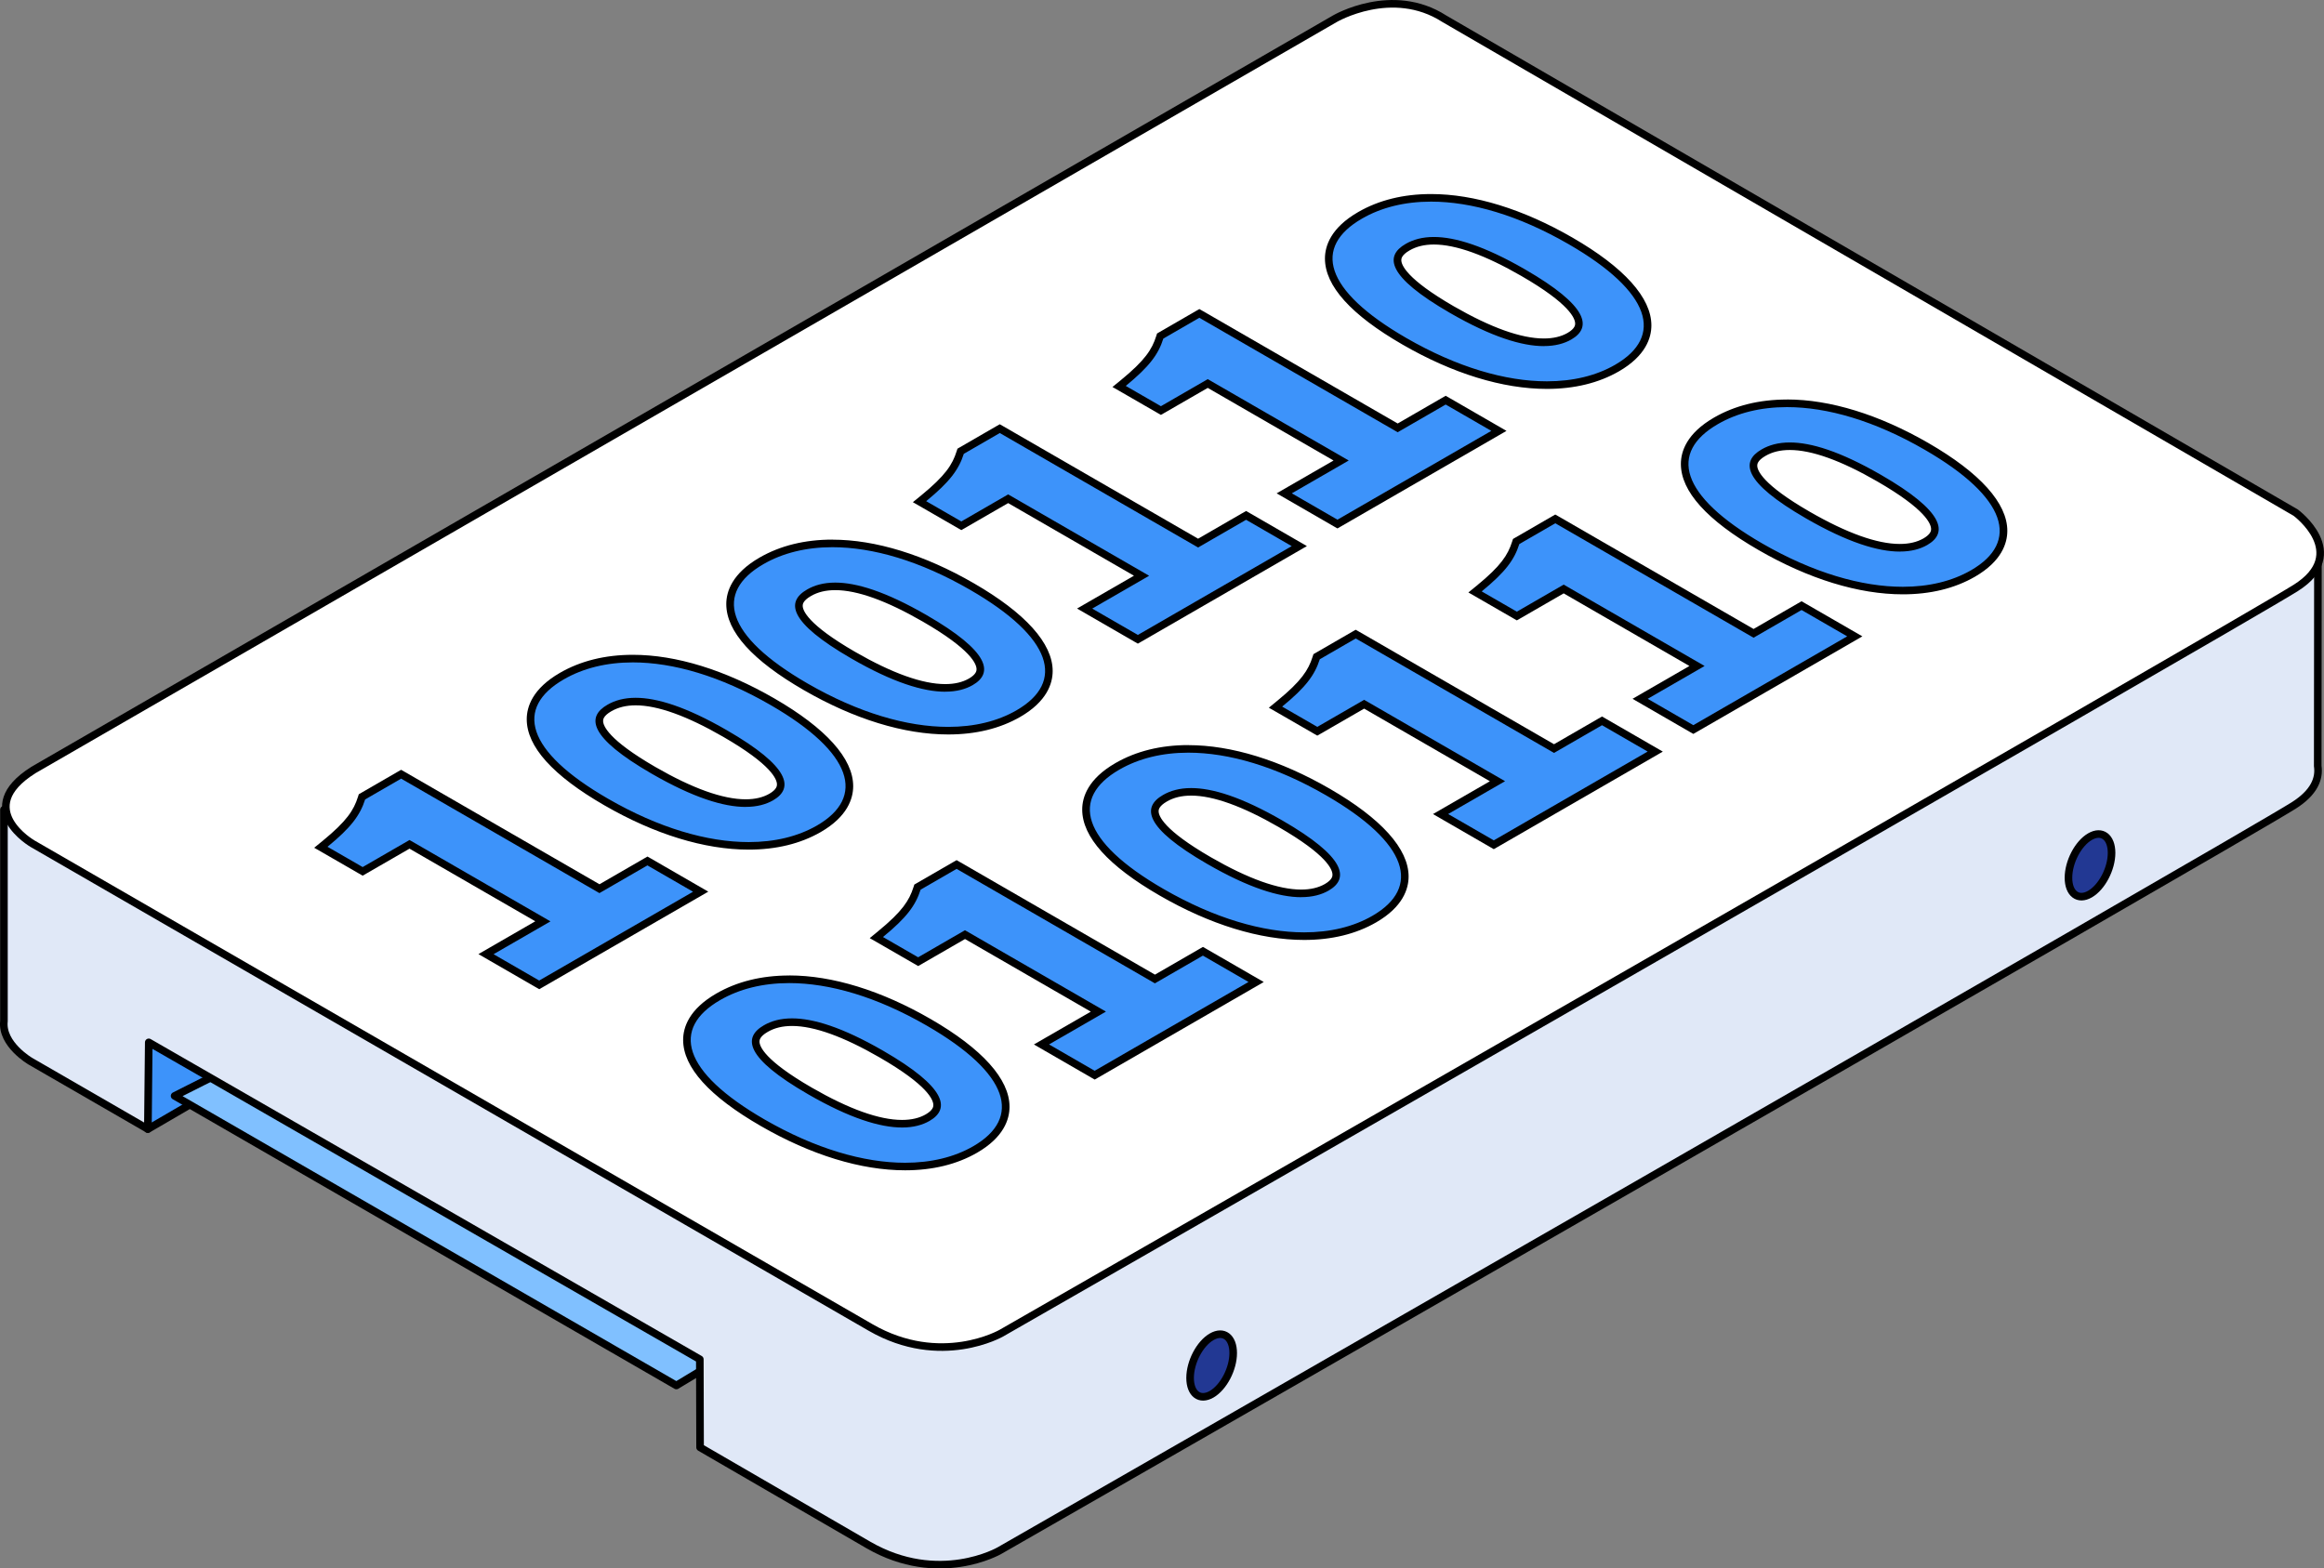 <?xml version="1.0" encoding="UTF-8"?>
<svg id="Layer_2" data-name="Layer 2" xmlns="http://www.w3.org/2000/svg" viewBox="0 0 459.47 310.14">
  <rect x="0" y="0" width="459.47" height="310.14" fill="#808080" stroke="none"/>
  <defs>
    <style>
      .cls-1 {
        fill: #223893;
        stroke-miterlimit: 10;
      }

      .cls-1, .cls-2, .cls-3, .cls-4, .cls-5 {
        stroke: #000;
        stroke-width: 1.5px;
      }

      .cls-2, .cls-3, .cls-4, .cls-5 {
        stroke-linecap: round;
        stroke-linejoin: round;
      }

      .cls-2, .cls-6 {
        fill: #3d93fa;
      }

      .cls-3 {
        fill: #fff;
      }

      .cls-4 {
        fill: #e0e8f7;
      }

      .cls-7 {
        fill: #000;
      }

      .cls-7, .cls-6 {
        stroke-width: 0px;
      }

      .cls-5 {
        fill: #80c0ff;
      }
    </style>
  </defs>
  <g id="Layer_4" data-name="Layer 4">
    <g>
      <g>
        <polygon class="cls-2" points="56.48 207.39 29.22 223.27 29.22 202.38 56.48 207.39"/>
        <path class="cls-5" d="M45.69,211.12c-.43.14-11.17,5.58-11.17,5.58l99.2,57.26,12.45-7.49-100.49-55.35Z"/>
        <path class="cls-4" d="M458.23,151.46l.04-41.02-30.07,19.29-143.07-83.01c-10.31-6.63-21.62,0-21.62,0L46.98,171.73.78,160.11v41.81h0c-.52,4.6,5.26,7.94,5.26,7.94l23.19,13.39.18-17.14,108.95,62.67.05,17.42,33.28,19.3c13.92,8.04,25.88,1.13,25.88,1.13,0,0,245.02-140.48,255.9-147.35,4.13-2.61,5.12-5.38,4.76-7.82Z"/>
        <path class="cls-3" d="M6.55,152.29L263.92,3.7s11.31-6.63,21.62,0l168.34,97.67s10.88,8.02,0,14.89-255.9,147.35-255.9,147.35c0,0-11.96,6.9-25.88-1.13L6.45,166.84s-11.98-6.92.1-14.54Z"/>
        <path class="cls-1" d="M235.29,272.47c0,3.14,1.91,4.58,4.26,3.22,2.35-1.36,4.26-5,4.26-8.14s-1.91-4.58-4.26-3.22c-2.35,1.36-4.26,5-4.26,8.14Z"/>
        <path class="cls-1" d="M408.95,173.57c0,3.14,1.91,4.58,4.26,3.22,2.35-1.36,4.26-5,4.26-8.14s-1.91-4.58-4.26-3.22c-2.35,1.36-4.26,5-4.26,8.14Z"/>
      </g>
      <g>
        <g>
          <path class="cls-6" d="M96.09,188.67l11.25-6.49-26.37-15.22-9.26,5.35-8.26-4.77.84-.69c4.38-3.59,6.2-5.86,7.2-9.01l.09-.28,7.74-4.47,39.21,22.64,9.49-5.48,10.52,6.07-31.92,18.43-10.52-6.07Z"/>
          <path class="cls-7" d="M79.3,153.96l39.21,22.64,9.49-5.48,9.02,5.21-30.42,17.56-9.02-5.21,11.25-6.49-27.87-16.09-9.26,5.35-6.95-4.01c4.67-3.82,6.44-6.23,7.44-9.36l7.11-4.11M79.3,152.22l-.75.43-7.11,4.11-.5.29-.18.55c-.82,2.59-2.18,4.74-6.96,8.66l-1.68,1.37,1.88,1.08,6.95,4.01.75.43.75-.43,8.51-4.91,24.87,14.36-8.99,5.19-2.25,1.3,2.25,1.3,9.02,5.21.75.43.75-.43,30.42-17.56,2.25-1.3-2.25-1.3-9.02-5.21-.75-.43-.75.43-8.74,5.05-38.46-22.2-.75-.43h0Z"/>
        </g>
        <g>
          <path class="cls-6" d="M148.02,167.26c-8.61,0-18.35-3-28.17-8.67-9.79-5.65-14.96-11.31-14.96-16.36,0-3.29,2.09-6.16,6.2-8.54,3.98-2.3,8.7-3.46,14.04-3.46,8.39,0,17.93,2.95,27.58,8.52,9.96,5.75,15.22,11.52,15.22,16.7,0,3.28-2.03,6.12-6.04,8.43-3.88,2.24-8.54,3.37-13.86,3.37ZM125.68,138.72c-2.02,0-3.72.41-5.19,1.27-1.34.78-2,1.62-2,2.57,0,1.63,1.86,4.64,10.73,9.76,7.45,4.3,13.58,6.48,18.21,6.48h0c1.98,0,3.68-.4,5.06-1.2,1.26-.73,1.88-1.54,1.88-2.49,0-1.69-1.91-4.82-11.03-10.08-7.25-4.19-13.19-6.31-17.66-6.31Z"/>
          <path class="cls-7" d="M125.12,130.98c7.96,0,17.29,2.69,27.21,8.42,16.37,9.45,18.84,18.25,9.18,23.84-3.75,2.16-8.33,3.27-13.49,3.27-8.16,0-17.77-2.78-27.8-8.57-16.41-9.47-18.43-18.01-8.76-23.6,3.82-2.21,8.45-3.36,13.66-3.36M147.42,159.55c2.24,0,4.02-.49,5.43-1.3,4.14-2.39,3.37-6.63-9.15-13.86-8.09-4.67-13.85-6.41-18.03-6.41-2.29,0-4.1.52-5.57,1.37-4.15,2.39-3.79,6.39,8.73,13.63,8.26,4.77,14.26,6.58,18.58,6.58M125.12,129.48c-5.47,0-10.32,1.2-14.41,3.56-5.43,3.13-6.57,6.72-6.57,9.18,0,5.41,5.16,11.14,15.33,17.01,9.94,5.74,19.81,8.77,28.55,8.77,5.45,0,10.24-1.17,14.24-3.47,5.3-3.06,6.42-6.63,6.42-9.08,0-5.46-5.39-11.46-15.59-17.35-9.77-5.64-19.44-8.62-27.96-8.62h0ZM147.42,158.05c-4.5,0-10.5-2.15-17.83-6.38-9.34-5.4-10.35-8.17-10.35-9.11,0-.24,0-.98,1.62-1.92,1.36-.78,2.94-1.17,4.82-1.17,4.33,0,10.14,2.09,17.28,6.21,9.62,5.55,10.65,8.44,10.65,9.43,0,.24,0,.97-1.5,1.84-1.26.73-2.84,1.1-4.68,1.1h0Z"/>
        </g>
        <g>
          <path class="cls-6" d="M187.47,144.48c-8.61,0-18.35-3-28.18-8.67-9.78-5.65-14.96-11.31-14.96-16.36,0-3.29,2.08-6.16,6.2-8.54,3.98-2.3,8.7-3.46,14.04-3.46,8.39,0,17.93,2.95,27.58,8.52,9.96,5.75,15.22,11.52,15.22,16.7,0,3.28-2.03,6.12-6.04,8.43-3.88,2.24-8.54,3.37-13.86,3.37ZM165.13,115.94c-2.02,0-3.72.41-5.2,1.27-1.34.78-1.99,1.61-1.99,2.57,0,1.63,1.86,4.64,10.73,9.76,7.45,4.3,13.58,6.48,18.21,6.48,1.98,0,3.68-.4,5.06-1.2,1.26-.73,1.88-1.54,1.88-2.49,0-1.69-1.91-4.82-11.03-10.08-7.25-4.19-13.19-6.31-17.66-6.31Z"/>
          <path class="cls-7" d="M164.57,108.2c7.96,0,17.29,2.69,27.21,8.42,16.37,9.45,18.85,18.25,9.18,23.84-3.74,2.16-8.33,3.27-13.48,3.27-8.16,0-17.77-2.78-27.8-8.57-16.41-9.47-18.43-18.01-8.76-23.6,3.82-2.21,8.45-3.36,13.66-3.36M186.88,136.77c2.24,0,4.02-.49,5.43-1.3,4.15-2.39,3.38-6.63-9.15-13.86-8.09-4.67-13.85-6.41-18.03-6.41-2.29,0-4.1.52-5.57,1.37-4.14,2.39-3.79,6.39,8.74,13.63,8.25,4.77,14.26,6.58,18.58,6.58M164.57,106.7h0c-5.47,0-10.32,1.2-14.41,3.56-5.43,3.14-6.57,6.73-6.57,9.19,0,5.41,5.16,11.14,15.33,17.01,9.94,5.74,19.81,8.77,28.55,8.77,5.45,0,10.24-1.17,14.23-3.47,5.3-3.06,6.42-6.63,6.42-9.08,0-5.46-5.39-11.46-15.59-17.35-9.77-5.64-19.44-8.62-27.96-8.62h0ZM186.88,135.27c-4.5,0-10.5-2.15-17.83-6.38-9.35-5.4-10.35-8.17-10.35-9.11,0-.24,0-.98,1.62-1.92,1.36-.79,2.94-1.17,4.82-1.17,4.33,0,10.14,2.09,17.28,6.21,9.62,5.55,10.65,8.44,10.65,9.43,0,.24,0,.97-1.5,1.84-1.27.73-2.84,1.1-4.68,1.1h0Z"/>
        </g>
        <g>
          <path class="cls-6" d="M214.45,120.34l11.25-6.49-26.37-15.22-9.26,5.35-8.26-4.77.84-.69c4.38-3.59,6.2-5.87,7.2-9.01l.09-.28,7.74-4.47,39.21,22.64,9.49-5.48,10.52,6.07-31.92,18.43-10.52-6.07Z"/>
          <path class="cls-7" d="M197.66,85.62l39.21,22.64,9.49-5.48,9.02,5.21-30.42,17.56-9.02-5.21,11.25-6.49-27.87-16.09-9.26,5.35-6.95-4.01c4.66-3.82,6.44-6.23,7.44-9.36l7.11-4.11M197.66,83.89l-.75.43-7.11,4.11-.5.29-.18.55c-.82,2.59-2.18,4.74-6.96,8.66l-1.68,1.37,1.88,1.08,6.95,4.01.75.43.75-.43,8.51-4.91,24.87,14.36-9,5.19-2.25,1.3,2.25,1.3,9.02,5.21.75.43.75-.43,30.42-17.56,2.25-1.3-2.25-1.3-9.02-5.21-.75-.43-.75.43-8.74,5.05-38.46-22.2-.75-.43h0Z"/>
        </g>
        <g>
          <path class="cls-6" d="M253.9,97.56l11.25-6.49-26.37-15.22-9.26,5.35-8.26-4.77.84-.69c4.38-3.59,6.19-5.86,7.19-9.01l.09-.28,7.74-4.47,39.21,22.63,9.49-5.48,10.52,6.07-31.92,18.43-10.52-6.07Z"/>
          <path class="cls-7" d="M237.12,62.84l39.21,22.63,9.49-5.48,9.02,5.21-30.42,17.56-9.02-5.21,11.25-6.49-27.87-16.09-9.26,5.35-6.95-4.01c4.66-3.82,6.44-6.22,7.43-9.36l7.11-4.11M237.12,61.11l-.75.43-7.11,4.11-.5.29-.18.55c-.82,2.59-2.18,4.74-6.96,8.66l-1.68,1.37,1.88,1.08,6.95,4.01.75.43.75-.43,8.51-4.91,24.87,14.36-9,5.19-2.25,1.3,2.25,1.3,9.02,5.21.75.43.75-.43,30.42-17.56,2.25-1.3-2.25-1.3-9.02-5.21-.75-.43-.75.43-8.74,5.05-38.46-22.2-.75-.43h0Z"/>
        </g>
        <g>
          <path class="cls-6" d="M305.83,76.15c-8.61,0-18.35-3-28.18-8.67-9.79-5.65-14.96-11.31-14.96-16.36,0-3.29,2.08-6.16,6.2-8.54,3.98-2.3,8.7-3.46,14.04-3.46,8.39,0,17.93,2.95,27.58,8.52,9.96,5.75,15.22,11.52,15.22,16.7,0,3.28-2.03,6.12-6.04,8.44-3.88,2.24-8.54,3.37-13.86,3.37ZM283.49,47.6c-2.02,0-3.72.41-5.2,1.27-1.34.78-2,1.62-2,2.57,0,1.63,1.86,4.64,10.73,9.76,7.45,4.3,13.58,6.48,18.21,6.48,1.98,0,3.68-.4,5.06-1.2,1.26-.73,1.88-1.54,1.88-2.48,0-1.69-1.91-4.82-11.03-10.08-7.25-4.19-13.19-6.31-17.65-6.31Z"/>
          <path class="cls-7" d="M282.93,39.87c7.96,0,17.29,2.69,27.21,8.42,16.37,9.45,18.84,18.25,9.18,23.84-3.74,2.16-8.33,3.27-13.49,3.27-8.16,0-17.77-2.78-27.8-8.57-16.41-9.48-18.43-18.02-8.76-23.6,3.82-2.21,8.45-3.36,13.66-3.36M305.23,68.43c2.24,0,4.02-.49,5.43-1.3,4.14-2.39,3.37-6.63-9.15-13.86-8.09-4.67-13.85-6.41-18.03-6.41-2.29,0-4.1.52-5.57,1.37-4.15,2.39-3.79,6.39,8.73,13.63,8.26,4.77,14.26,6.58,18.58,6.58M282.93,38.37h0c-5.47,0-10.32,1.2-14.41,3.56-5.43,3.13-6.57,6.73-6.57,9.19,0,5.41,5.16,11.14,15.33,17.01,9.94,5.74,19.81,8.77,28.55,8.77,5.45,0,10.24-1.17,14.24-3.47,5.3-3.06,6.42-6.63,6.42-9.09,0-5.46-5.39-11.46-15.59-17.35-9.77-5.64-19.44-8.62-27.96-8.62h0ZM305.23,66.93c-4.5,0-10.5-2.15-17.83-6.38-9.34-5.4-10.35-8.17-10.35-9.11,0-.24,0-.98,1.62-1.92,1.36-.79,2.94-1.17,4.82-1.17,4.33,0,10.14,2.09,17.28,6.21,9.62,5.55,10.65,8.44,10.65,9.43,0,.24,0,.97-1.5,1.84-1.27.73-2.84,1.1-4.68,1.1h0Z"/>
        </g>
        <g>
          <path class="cls-6" d="M178.94,230.67c-8.61,0-18.35-3-28.18-8.67-9.79-5.65-14.96-11.31-14.96-16.36,0-3.29,2.08-6.16,6.2-8.54,3.98-2.3,8.7-3.46,14.03-3.46,8.39,0,17.93,2.95,27.59,8.52,9.96,5.75,15.22,11.52,15.22,16.7,0,3.28-2.03,6.12-6.04,8.44-3.88,2.24-8.54,3.37-13.86,3.37ZM156.6,202.12c-2.02,0-3.72.41-5.2,1.27-1.34.78-1.99,1.61-1.99,2.57,0,1.63,1.86,4.64,10.73,9.76,7.45,4.3,13.58,6.48,18.21,6.48h0c1.97,0,3.67-.4,5.05-1.2,1.27-.73,1.88-1.54,1.88-2.49,0-1.69-1.91-4.82-11.03-10.08-7.25-4.19-13.19-6.31-17.65-6.31Z"/>
          <path class="cls-7" d="M156.03,194.39c7.96,0,17.29,2.69,27.21,8.42,16.37,9.45,18.84,18.25,9.18,23.84-3.74,2.16-8.33,3.27-13.48,3.27-8.16,0-17.77-2.78-27.8-8.57-16.41-9.48-18.43-18.02-8.76-23.6,3.82-2.21,8.45-3.36,13.66-3.36M178.34,222.95c2.23,0,4.02-.49,5.43-1.3,4.15-2.39,3.38-6.63-9.15-13.87-8.09-4.67-13.85-6.41-18.03-6.41-2.29,0-4.1.52-5.57,1.37-4.14,2.39-3.79,6.39,8.74,13.63,8.26,4.77,14.26,6.58,18.58,6.58M156.04,192.89c-5.47,0-10.32,1.2-14.41,3.56-5.43,3.13-6.57,6.72-6.57,9.18,0,5.41,5.16,11.14,15.33,17.01,9.94,5.74,19.81,8.77,28.55,8.77,5.45,0,10.24-1.17,14.23-3.47,5.3-3.06,6.42-6.63,6.42-9.09,0-5.46-5.39-11.46-15.59-17.35-9.77-5.64-19.44-8.62-27.96-8.62h0ZM178.34,221.45c-4.5,0-10.5-2.15-17.83-6.38-9.35-5.4-10.35-8.17-10.35-9.11,0-.24,0-.98,1.62-1.92,1.36-.79,2.94-1.17,4.82-1.17,4.33,0,10.14,2.09,17.28,6.21,9.62,5.55,10.65,8.44,10.65,9.43,0,.24,0,.97-1.5,1.84-1.26.73-2.84,1.1-4.68,1.1h0Z"/>
        </g>
        <g>
          <path class="cls-6" d="M205.91,206.53l11.25-6.49-26.37-15.22-9.26,5.35-8.26-4.77.84-.69c4.38-3.59,6.2-5.86,7.2-9.01l.09-.28,7.74-4.47,39.2,22.63,9.49-5.48,10.52,6.07-31.92,18.43-10.52-6.07Z"/>
          <path class="cls-7" d="M189.13,171.81l39.2,22.63,9.49-5.48,9.02,5.21-30.42,17.56-9.02-5.21,11.25-6.49-27.87-16.09-9.26,5.35-6.95-4.01c4.67-3.82,6.44-6.23,7.44-9.36l7.11-4.11M189.13,170.08l-.75.43-7.11,4.11-.5.29-.18.55c-.83,2.59-2.18,4.74-6.96,8.66l-1.68,1.38,1.88,1.08,6.95,4.01.75.43.75-.43,8.51-4.91,24.87,14.36-9,5.19-2.25,1.3,2.25,1.3,9.02,5.21.75.43.75-.43,30.42-17.56,2.25-1.3-2.25-1.3-9.02-5.21-.75-.43-.75.43-8.74,5.05-38.45-22.2-.75-.43h0Z"/>
        </g>
        <g>
          <path class="cls-6" d="M257.84,185.11c-8.61,0-18.35-3-28.18-8.67-9.79-5.65-14.96-11.31-14.96-16.36,0-3.29,2.08-6.16,6.2-8.54,3.98-2.3,8.7-3.46,14.04-3.46,8.39,0,17.93,2.95,27.59,8.52,9.96,5.75,15.22,11.52,15.22,16.7,0,3.28-2.03,6.12-6.04,8.43-3.88,2.24-8.54,3.37-13.86,3.37ZM235.5,156.57c-2.02,0-3.72.41-5.2,1.27-1.34.78-2,1.61-1.99,2.57,0,1.63,1.86,4.64,10.73,9.76,7.45,4.3,13.58,6.48,18.21,6.48,1.98,0,3.68-.4,5.06-1.2,1.26-.73,1.88-1.54,1.88-2.49,0-1.69-1.91-4.82-11.03-10.08-7.25-4.19-13.19-6.31-17.65-6.31Z"/>
          <path class="cls-7" d="M234.94,148.83c7.96,0,17.29,2.69,27.21,8.42,16.37,9.45,18.85,18.25,9.18,23.84-3.74,2.16-8.33,3.27-13.48,3.27-8.16,0-17.77-2.78-27.8-8.57-16.41-9.47-18.43-18.01-8.76-23.6,3.82-2.21,8.45-3.36,13.66-3.36M257.25,177.4c2.24,0,4.02-.49,5.43-1.3,4.15-2.39,3.38-6.63-9.15-13.86-8.09-4.67-13.85-6.41-18.03-6.41-2.29,0-4.1.52-5.57,1.37-4.14,2.39-3.79,6.39,8.74,13.63,8.26,4.77,14.26,6.58,18.58,6.58M234.94,147.33h0c-5.47,0-10.32,1.2-14.41,3.56-5.43,3.13-6.57,6.73-6.57,9.19,0,5.41,5.16,11.14,15.33,17.01,9.94,5.74,19.81,8.77,28.55,8.77,5.45,0,10.24-1.17,14.23-3.47,5.3-3.06,6.42-6.63,6.42-9.08,0-5.46-5.39-11.46-15.59-17.35-9.77-5.64-19.44-8.62-27.96-8.62h0ZM257.25,175.9c-4.5,0-10.5-2.15-17.83-6.38-9.35-5.4-10.35-8.17-10.35-9.11,0-.24,0-.98,1.62-1.92,1.36-.79,2.94-1.17,4.82-1.17,4.33,0,10.14,2.09,17.28,6.21,9.62,5.55,10.65,8.44,10.65,9.43,0,.24,0,.97-1.5,1.84-1.27.73-2.84,1.1-4.68,1.1h0Z"/>
        </g>
        <g>
          <path class="cls-6" d="M284.82,160.97l11.25-6.49-26.36-15.22-9.26,5.35-8.26-4.77.84-.69c4.38-3.59,6.2-5.86,7.2-9.01l.09-.28,7.74-4.47,39.2,22.64,9.49-5.48,10.52,6.07-31.92,18.43-10.52-6.07Z"/>
          <path class="cls-7" d="M268.04,126.25l39.2,22.63,9.49-5.48,9.02,5.21-30.42,17.56-9.02-5.21,11.25-6.49-27.86-16.09-9.26,5.35-6.95-4.01c4.67-3.82,6.44-6.23,7.44-9.36l7.11-4.11M268.04,124.52l-.75.43-7.11,4.11-.5.29-.18.55c-.83,2.59-2.18,4.74-6.96,8.66l-1.68,1.38,1.88,1.08,6.95,4.01.75.43.75-.43,8.51-4.91,24.86,14.36-9,5.19-2.25,1.3,2.25,1.3,9.02,5.21.75.43.75-.43,30.42-17.56,2.25-1.3-2.25-1.3-9.02-5.21-.75-.43-.75.43-8.74,5.05-38.45-22.2-.75-.43h0Z"/>
        </g>
        <g>
          <path class="cls-6" d="M324.27,138.19l11.25-6.49-26.36-15.22-9.26,5.35-8.26-4.77.84-.69c4.38-3.59,6.19-5.86,7.2-9.01l.09-.28,7.74-4.47,39.2,22.63,9.49-5.48,10.52,6.07-31.92,18.43-10.52-6.07Z"/>
          <path class="cls-7" d="M307.49,103.47l39.2,22.63,9.49-5.48,9.02,5.21-30.42,17.56-9.02-5.21,11.25-6.49-27.86-16.09-9.26,5.35-6.95-4.01c4.67-3.82,6.44-6.22,7.44-9.36l7.11-4.11M307.49,101.74l-.75.43-7.11,4.11-.5.29-.18.55c-.83,2.6-2.18,4.75-6.96,8.66l-1.68,1.37,1.88,1.08,6.95,4.01.75.43.75-.43,8.51-4.91,24.86,14.36-9,5.19-2.25,1.3,2.25,1.3,9.02,5.21.75.43.75-.43,30.42-17.56,2.25-1.3-2.25-1.3-9.02-5.21-.75-.43-.75.43-8.74,5.05-38.45-22.2-.75-.43h0Z"/>
        </g>
        <g>
          <path class="cls-6" d="M376.2,116.78c-8.61,0-18.35-3-28.17-8.67-9.79-5.65-14.96-11.31-14.96-16.36,0-3.29,2.08-6.16,6.2-8.53,3.98-2.3,8.7-3.46,14.04-3.46,8.39,0,17.93,2.95,27.59,8.52,9.96,5.75,15.22,11.52,15.22,16.7,0,3.28-2.03,6.12-6.04,8.44-3.88,2.24-8.54,3.37-13.86,3.37ZM353.86,88.23c-2.02,0-3.72.41-5.2,1.27-1.34.78-2,1.61-2,2.57,0,1.63,1.86,4.64,10.73,9.76,7.45,4.3,13.58,6.48,18.21,6.48,1.98,0,3.68-.4,5.06-1.2,1.26-.73,1.88-1.54,1.88-2.49,0-1.69-1.91-4.82-11.03-10.08-7.25-4.19-13.19-6.31-17.65-6.31Z"/>
          <path class="cls-7" d="M353.3,80.5c7.96,0,17.29,2.69,27.21,8.42,16.37,9.45,18.84,18.25,9.18,23.84-3.75,2.16-8.33,3.27-13.49,3.27-8.16,0-17.77-2.78-27.8-8.57-16.41-9.48-18.43-18.02-8.76-23.6,3.82-2.21,8.45-3.36,13.66-3.36M375.61,109.06c2.24,0,4.02-.49,5.43-1.3,4.14-2.39,3.38-6.63-9.15-13.86-8.09-4.67-13.85-6.41-18.03-6.41-2.29,0-4.1.52-5.57,1.37-4.15,2.39-3.79,6.39,8.74,13.63,8.26,4.77,14.26,6.58,18.58,6.58M353.3,79h0c-5.47,0-10.32,1.2-14.41,3.56-5.43,3.13-6.57,6.72-6.57,9.18,0,5.41,5.16,11.14,15.33,17.01,9.94,5.74,19.81,8.77,28.55,8.77,5.45,0,10.24-1.17,14.24-3.47,5.3-3.06,6.42-6.63,6.42-9.09,0-5.46-5.39-11.46-15.59-17.35-9.77-5.64-19.44-8.62-27.96-8.62h0ZM375.61,107.56c-4.5,0-10.49-2.15-17.83-6.38-9.35-5.4-10.36-8.17-10.36-9.11,0-.24,0-.98,1.62-1.92,1.36-.79,2.94-1.17,4.82-1.17,4.33,0,10.14,2.09,17.28,6.21,9.62,5.55,10.65,8.44,10.65,9.43,0,.24,0,.97-1.5,1.84-1.27.73-2.84,1.1-4.68,1.1h0Z"/>
        </g>
      </g>
    </g>
  </g>
</svg>